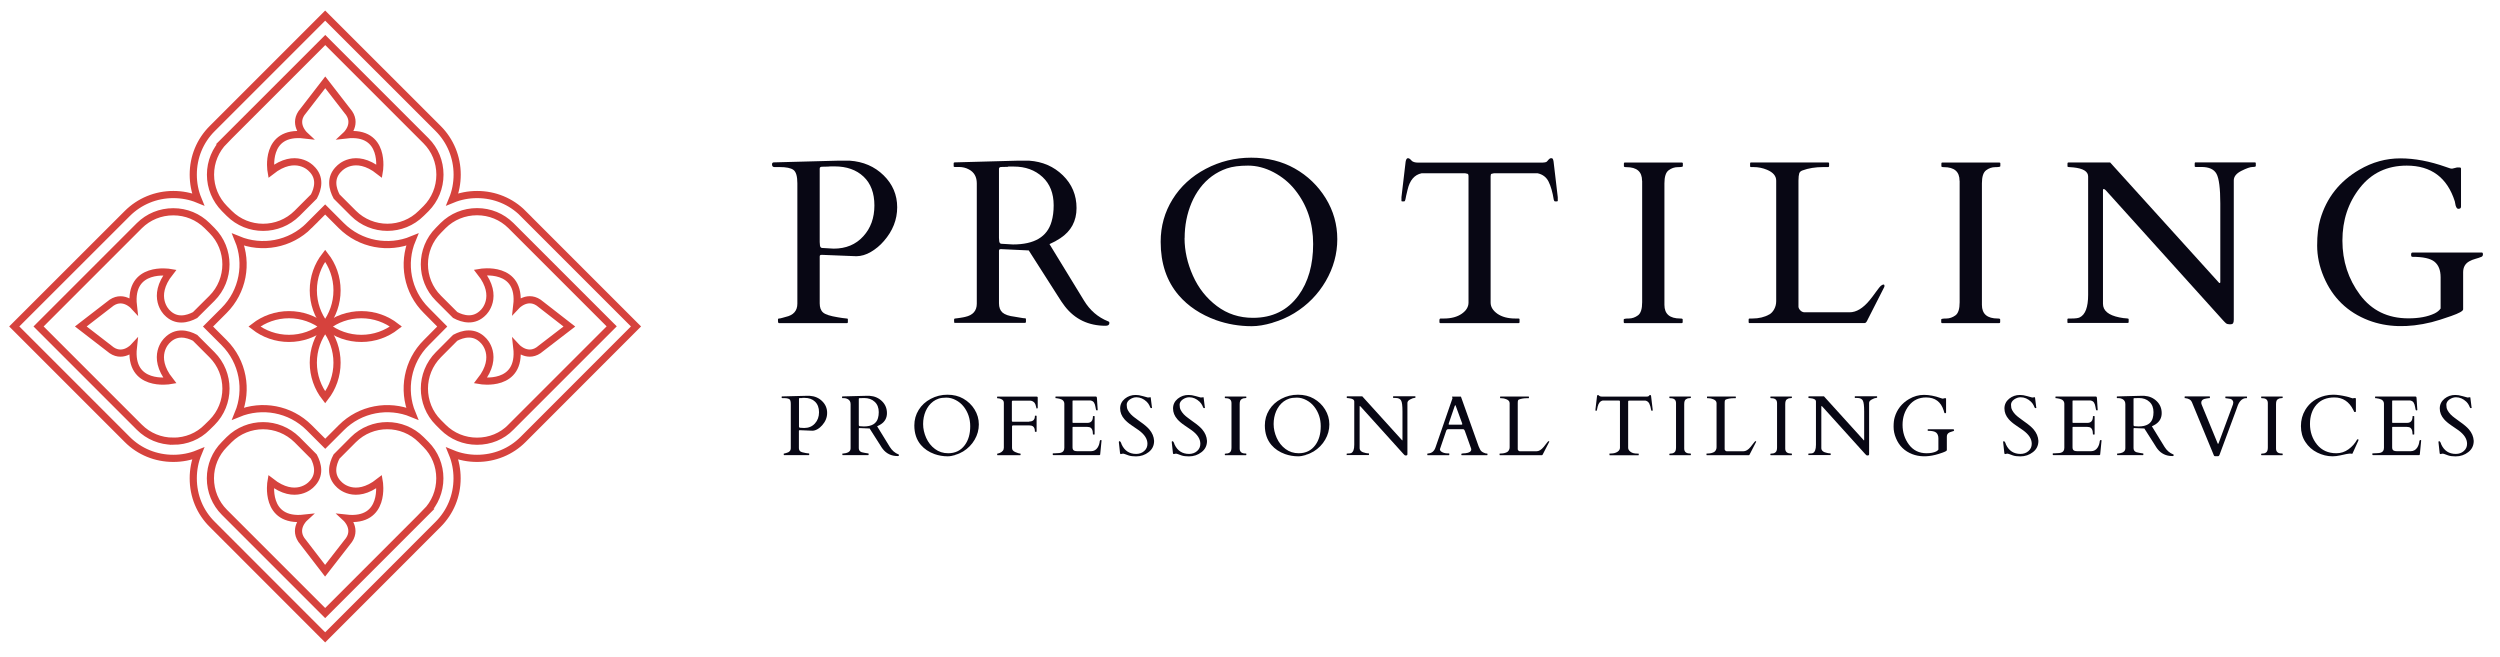 <svg viewBox="0 0 293 77" xmlns="http://www.w3.org/2000/svg" data-name="Layer 1" id="Layer_1">
  <defs>
    <style>
      .cls-1 {
        fill: #080714;
      }

      .cls-2 {
        fill: none;
        stroke: #d6423d;
        stroke-miterlimit: 10;
        stroke-width: .84px;
      }
    </style>
  </defs>
  <g>
    <path d="M61.32,25.03c-1.43-1.44-3.36-2.23-5.4-2.23-1.01,0-2,.19-2.9.56.37-.9.56-1.88.56-2.9,0-2.04-.8-3.97-2.23-5.4L38.11,1.83l-13.23,13.23c-1.45,1.44-2.23,3.36-2.23,5.4,0,1.02.19,2,.56,2.9-.9-.37-1.89-.56-2.9-.56-2.04,0-3.97.8-5.4,2.23L1.67,38.26l13.24,13.24c1.43,1.44,3.36,2.22,5.4,2.22,1.01,0,2-.19,2.9-.56-.37.9-.56,1.89-.56,2.9,0,2.06.78,3.97,2.23,5.4l13.23,13.24,13.23-13.24c1.44-1.44,2.23-3.34,2.23-5.4,0-1.01-.19-2-.56-2.9.9.37,1.89.56,2.9.56,2.04,0,3.97-.78,5.4-2.22l13.23-13.24-13.23-13.23ZM26.31,16.5l11.81-11.81,11.81,11.81c1.05,1.05,1.63,2.46,1.63,3.97s-.58,2.92-1.63,3.98l-.56.55c-1.09,1.09-2.53,1.64-3.97,1.64s-2.89-.55-3.98-1.64l-1.97-1.97c-.47-.89-.84-2.22.33-3.3,0,0,1.79-1.94,4.68.34,0,0,.83-4.81-3.89-4.26,0,0,1.45-1.35.13-2.83l-2.58-3.33-2.57,3.33c-1.32,1.48.13,2.83.13,2.83-4.74-.55-3.91,4.26-3.91,4.26,2.9-2.28,4.69-.34,4.69-.34,1.17,1.08.8,2.41.33,3.3l-1.97,1.97c-2.2,2.19-5.77,2.19-7.96,0l-.55-.55c-1.05-1.07-1.64-2.47-1.64-3.98s.59-2.91,1.64-3.97ZM36.23,26.43l1.88-1.88,1.88,1.88c2.25,2.25,5.55,2.8,8.32,1.66-1.15,2.77-.59,6.07,1.66,8.3l1.86,1.88-1.86,1.88c-2.25,2.23-2.81,5.55-1.67,8.32-2.77-1.14-6.07-.58-8.3,1.66l-1.88,1.88-1.88-1.88c-2.25-2.25-5.55-2.8-8.32-1.66,1.14-2.77.58-6.08-1.66-8.32l-1.88-1.88,1.88-1.88c2.23-2.23,2.8-5.53,1.66-8.3,2.77,1.14,6.07.59,8.32-1.66ZM20.31,51.71c-1.51,0-2.92-.58-3.98-1.64l-11.81-11.81,11.81-11.81c1.06-1.05,2.47-1.63,3.98-1.63s2.91.58,3.97,1.63l.56.56c1.09,1.09,1.64,2.53,1.64,3.97s-.55,2.89-1.64,3.98l-1.98,1.97c-.89.47-2.22.84-3.3-.31,0,0-1.92-1.81.35-4.69,0,0-4.81-.83-4.28,3.89,0,0-1.33-1.44-2.83-.13l-3.33,2.57,3.33,2.57c1.49,1.32,2.83-.13,2.83-.13-.53,4.74,4.28,3.91,4.28,3.91-2.28-2.9-.35-4.69-.35-4.69,1.08-1.15,2.41-.8,3.3-.33l1.98,1.98c2.19,2.19,2.19,5.76,0,7.95l-.56.55c-1.05,1.07-2.46,1.64-3.97,1.64ZM49.92,60.04l-11.81,11.81-11.81-11.81c-1.05-1.05-1.64-2.47-1.64-3.98s.59-2.91,1.64-3.97l.55-.56c1.1-1.09,2.55-1.64,3.98-1.64s2.87.55,3.98,1.64l1.97,1.98c.47.89.84,2.22-.33,3.3,0,0-1.79,1.92-4.69-.36,0,0-.83,4.81,3.91,4.28,0,0-1.45,1.33-.13,2.83l2.56,3.33,2.59-3.33c1.32-1.49-.13-2.83-.13-2.83,4.72.53,3.89-4.28,3.89-4.28-2.89,2.28-4.68.36-4.68.36-1.17-1.08-.8-2.41-.33-3.3l1.97-1.98c2.19-2.19,5.76-2.19,7.95,0l.56.56c1.05,1.05,1.63,2.47,1.63,3.97s-.58,2.93-1.63,3.98ZM59.88,50.07c-1.05,1.07-2.46,1.64-3.97,1.64s-2.92-.58-3.98-1.64l-.55-.55c-1.1-1.09-1.64-2.55-1.64-3.98s.55-2.87,1.64-3.97l1.97-1.98c.89-.47,2.23-.83,3.31.33,0,0,1.92,1.79-.35,4.69,0,0,4.81.83,4.26-3.91,0,0,1.35,1.45,2.83.13l3.33-2.56-3.33-2.59c-1.48-1.3-2.83.13-2.83.13.55-4.72-4.26-3.89-4.26-3.89,2.28,2.89.35,4.69.35,4.69-1.09,1.15-2.43.78-3.31.31l-1.97-1.97c-2.19-2.19-2.19-5.76,0-7.95l.55-.56c1.06-1.05,2.47-1.63,3.98-1.63s2.91.58,3.97,1.63l11.81,11.81-11.81,11.81Z" class="cls-2"></path>
    <g>
      <path d="M36.72,42.51c0,1.53.52,2.94,1.39,4.06.87-1.12,1.39-2.53,1.39-4.06s-.52-2.94-1.39-4.06c-.87,1.12-1.39,2.53-1.39,4.06Z" class="cls-2"></path>
      <path d="M36.72,34.03c0,1.53.52,2.94,1.39,4.06.87-1.12,1.39-2.53,1.39-4.06s-.52-2.94-1.39-4.06c-.87,1.12-1.39,2.53-1.39,4.06Z" class="cls-2"></path>
      <path d="M42.35,39.66c1.53,0,2.94-.52,4.06-1.39-1.12-.87-2.53-1.39-4.06-1.39s-2.94.52-4.06,1.39c1.12.87,2.53,1.39,4.06,1.39Z" class="cls-2"></path>
      <path d="M33.87,39.66c1.53,0,2.94-.52,4.06-1.39-1.12-.87-2.53-1.39-4.06-1.39s-2.94.52-4.06,1.39c1.12.87,2.53,1.39,4.06,1.39Z" class="cls-2"></path>
    </g>
  </g>
  <g>
    <g>
      <path d="M91.29,37.87c-.07,0-.11-.09-.11-.27v-.16c0-.07.04-.11.13-.11s.22-.03.39-.08.3-.09.39-.11c.91-.2,1.36-.72,1.36-1.55v-14.1c0-.82-.15-1.34-.45-1.57-.3-.23-.85-.34-1.64-.34h-.6c-.19,0-.28-.11-.28-.32,0-.13.06-.2.17-.23h.09l7.49-.2h1.35c1.59.11,2.92.68,3.98,1.72,1.06,1.04,1.59,2.29,1.59,3.74s-.52,2.77-1.56,3.96c-.45.53-.97.95-1.53,1.28s-1.13.49-1.68.5l-4-.16h-.11c-.13,0-.2.06-.2.19v5.49c0,.49.13.85.4,1.08.27.23.83.41,1.69.55.12.02.3.05.56.09.26.04.43.06.52.06s.13.03.13.11v.32c0,.07-.03.11-.11.11h-7.98ZM97.15,19.52c-.11,0-.22,0-.34.01s-.27,0-.46.01c-.19,0-.28.08-.28.22v8.61l.03.4c.03.19.11.28.25.29l1.36.08c1.43,0,2.59-.48,3.46-1.44.88-.96,1.31-2.17,1.31-3.62s-.42-2.58-1.27-3.38c-.85-.8-1.98-1.2-3.4-1.2-.13,0-.24,0-.35,0-.11,0-.21.01-.32.01Z" class="cls-1"></path>
      <path d="M111.93,37.87c-.07,0-.11-.09-.11-.27v-.16c0-.07.04-.11.11-.11.05,0,.14-.01.25-.03s.24-.03.36-.05c.12-.02.24-.04.35-.06.11-.02.18-.04.23-.05.91-.2,1.36-.72,1.36-1.55v-14.1c0-.76-.31-1.31-.92-1.63-.36-.2-.76-.29-1.17-.29h-.51c-.07,0-.11-.03-.11-.11v-.32c0-.07.05-.11.16-.11l7.33-.2h1.35c1.58.11,2.89.68,3.96,1.72,1.06,1.04,1.6,2.31,1.6,3.83s-.63,2.7-1.9,3.54c-.39.26-.81.49-1.27.69l4.04,6.61c.7,1.16,1.65,1.97,2.83,2.44.1.03.15.09.15.19,0,.22-.15.33-.44.33-2,0-3.6-.76-4.78-2.28-.26-.34-.52-.72-.77-1.13l-3.46-5.42-3.18-.15h-.11c-.13,0-.2.06-.2.19v6.15c0,.49.14.85.41,1.09.28.24.75.41,1.43.49.18.03.4.07.65.11.26.05.43.07.53.07s.14.03.14.11v.32c0,.07-.04.11-.11.11h-8.21ZM118.16,19.55c-.11,0-.22,0-.34.01-.12,0-.27,0-.46.01-.19,0-.28.08-.28.22v8.09l.03.4c.03.19.11.28.25.29l1.36.08c2.5,0,4.01-.89,4.52-2.67.17-.56.25-1.2.25-1.92,0-1.41-.44-2.51-1.31-3.32-.88-.81-2-1.22-3.36-1.22-.12,0-.24,0-.35,0h-.32Z" class="cls-1"></path>
      <path d="M149.14,37.83c-.92.27-1.73.4-2.44.4-1.46,0-2.85-.24-4.18-.71-1.81-.66-3.27-1.63-4.38-2.92-1.41-1.65-2.11-3.73-2.11-6.26,0-1.83.47-3.49,1.4-4.99.93-1.5,2.23-2.69,3.88-3.56,1.65-.87,3.43-1.31,5.33-1.31s3.6.42,5.11,1.27c1.5.85,2.71,2.01,3.62,3.48.91,1.48,1.36,3.08,1.36,4.8s-.45,3.36-1.35,4.91c-.9,1.55-2.13,2.81-3.7,3.77-.77.47-1.62.84-2.54,1.11ZM138.83,27.91c0,1.48.33,2.94.98,4.4.65,1.46,1.59,2.64,2.81,3.56,1.22.92,2.63,1.38,4.23,1.38,2.28,0,4.05-.87,5.33-2.62,1.15-1.58,1.72-3.59,1.72-6.03s-.7-4.56-2.11-6.33c-.68-.86-1.52-1.55-2.52-2.08-.99-.52-1.99-.78-3-.78s-1.84.11-2.48.33c-.64.22-1.23.53-1.75.91-.53.39-.99.85-1.39,1.38-.4.53-.73,1.11-1,1.74-.54,1.28-.81,2.66-.81,4.14Z" class="cls-1"></path>
      <path d="M168.73,37.44c0-.07.04-.11.12-.11h.37c.87,0,1.57-.19,2.1-.56.53-.37.79-.81.79-1.31v-14.78c0-.19-.04-.29-.11-.31-.08-.02-.17-.04-.27-.06h-5.13c-.83.18-1.37.81-1.63,1.91-.14.59-.23.96-.25,1.13-.03.16-.08.25-.15.25h-.24c-.05,0-.08-.02-.08-.05v-.44l.49-4.16c.05-.28.14-.41.27-.41s.26.09.4.26c.14.17.41.26.81.26h14.39c.38,0,.61-.04.69-.13.08-.09.16-.17.23-.26.07-.08.16-.13.27-.13s.18.04.21.13c.03.09.06.18.07.28l.49,4.16v.44s-.03.05-.08.05h-.24c-.07,0-.12-.07-.15-.2-.14-.89-.35-1.6-.61-2.12s-.69-.84-1.27-.97h-5.14c-.11.02-.2.04-.27.06-.08.02-.11.13-.11.31v14.78c0,.5.26.93.79,1.31.53.37,1.23.56,2.1.56h.39c.07,0,.11.03.11.11v.32c0,.07-.03.11-.11.11h-9.17c-.07,0-.11-.04-.11-.11v-.32Z" class="cls-1"></path>
      <path d="M192.45,21.19c0-1.07-.61-1.6-1.84-1.6-.2,0-.29-.03-.29-.11v-.32c0-.07.03-.11.11-.11h6.69c.07,0,.11.03.11.11v.32c0,.07-.2.11-.59.11s-.75.12-1.08.37c-.33.25-.49.76-.49,1.53v14.24c0,1.07.62,1.6,1.86,1.6.19,0,.28.03.28.11v.32c0,.07-.04.11-.11.11h-6.69c-.07,0-.11-.04-.11-.11v-.32c0-.07.2-.11.59-.11s.75-.13,1.08-.37.49-.76.49-1.53v-14.24Z" class="cls-1"></path>
      <path d="M205.05,37.87c-.07,0-.11-.04-.11-.11v-.32c0-.07.04-.11.11-.11h.32c.77,0,1.43-.16,2-.48.23-.13.42-.34.57-.62.15-.28.23-.59.23-.94v-14.12c0-.55-.36-.97-1.07-1.27-.5-.21-1.03-.32-1.59-.32h-.29c-.07,0-.11-.03-.11-.11v-.32c0-.07.03-.11.11-.11h9.04c.07,0,.11.03.11.11v.32c0,.07-.04.11-.11.11h-.57c-.92,0-1.73.13-2.43.39-.21.07-.34.19-.39.35s-.09.45-.09.85v14.8c.02.15.1.29.24.43.14.13.3.2.48.2h5.27c.79,0,1.57-.47,2.34-1.4.21-.25.46-.58.76-1,.3-.41.49-.65.56-.7.28-.21.43-.21.43.01,0,.05-.01.11-.04.16l-2.01,3.95c-.08.16-.17.24-.28.24h-13.47Z" class="cls-1"></path>
      <path d="M229.66,21.19c0-1.07-.61-1.6-1.84-1.6-.2,0-.29-.03-.29-.11v-.32c0-.07.03-.11.11-.11h6.69c.07,0,.11.03.11.11v.32c0,.07-.2.11-.59.11s-.75.12-1.08.37c-.33.25-.49.76-.49,1.53v14.24c0,1.07.62,1.6,1.86,1.6.19,0,.28.03.28.11v.32c0,.07-.04.11-.11.11h-6.69c-.07,0-.11-.04-.11-.11v-.32c0-.07.2-.11.59-.11s.75-.13,1.08-.37.49-.76.49-1.53v-14.24Z" class="cls-1"></path>
      <path d="M242.41,37.87c-.07,0-.11-.04-.11-.11v-.32c0-.07.04-.11.13-.11h.31c.49,0,.82-.04,1-.13.66-.32.99-1.2.99-2.64v-13.87c0-.6-.58-.95-1.73-1.07-.26-.03-.44-.04-.54-.04s-.15-.03-.15-.11v-.32c0-.07.04-.11.11-.11h4.89l12.67,14s.08.08.09.1c.02.02.05.03.09.03s.06-.04.06-.12v-9.2c0-1.77-.15-2.93-.44-3.47-.29-.54-.88-.81-1.77-.81h-.68c-.07,0-.11-.03-.11-.11v-.32c0-.07.03-.11.11-.11h6.94c.07,0,.11.03.11.11v.32c0,.07-.13.11-.39.11s-.69.15-1.29.45c-.6.3-.9.68-.9,1.12v16.32c0,.2-.03.34-.08.42-.05.09-.18.13-.38.13s-.35-.04-.45-.12c-.1-.08-.21-.2-.35-.35l-13.76-15.26c-.09-.09-.17-.13-.24-.13-.04,0-.07.04-.07.13v13.32c0,.81.64,1.34,1.92,1.6.36.07.63.11.81.11s.28.03.28.11v.32c0,.07-.03.11-.11.11h-6.94Z" class="cls-1"></path>
      <path d="M290.85,29.59c.1,0,.15.07.15.21s-.05.23-.15.29c-.24.1-.49.18-.74.25-.25.07-.49.16-.7.28-.49.27-.73.7-.73,1.29v4.34c0,.2-.47.46-1.41.79-.94.33-1.7.57-2.29.72-2.75.68-5.21.61-7.37-.21-2.48-.95-4.24-2.66-5.27-5.11-.52-1.23-.77-2.45-.77-3.66s.12-2.24.36-3.06c.73-2.53,2.26-4.47,4.59-5.83,1.52-.89,3.12-1.33,4.8-1.33s3.46.34,5.35,1.01c.35.12.54.19.59.19h.16l.53-.13h.33c.1,0,.15.05.15.15v4.44c0,.17-.1.25-.29.25h-.05c-.17-.02-.29-.25-.35-.68-.02-.09-.03-.16-.04-.2-.89-2.78-2.77-4.18-5.63-4.18-2.3,0-4.13.87-5.49,2.6-1.37,1.74-2.05,3.8-2.05,6.19s.69,4.51,2.06,6.35c1.37,1.84,3.26,2.76,5.67,2.76,1.24,0,2.26-.19,3.06-.57.31-.15.55-.34.72-.58v-3.66c0-.83-.24-1.43-.71-1.82-.47-.39-1.34-.58-2.6-.58-.1,0-.15-.08-.15-.25s.05-.25.15-.25h8.14Z" class="cls-1"></path>
    </g>
    <g>
      <path d="M91.89,53.35s-.04-.03-.04-.1v-.06s.02-.04.05-.04.08,0,.14-.03c.06-.02.11-.03.14-.04.33-.08.5-.26.5-.57v-5.15c0-.3-.05-.49-.16-.57-.11-.08-.31-.13-.6-.13h-.22c-.07,0-.1-.04-.1-.12,0-.05.02-.07.06-.08h.03l2.73-.07h.49c.58.04,1.07.25,1.45.63.39.38.58.84.58,1.37s-.19,1.01-.57,1.44c-.17.19-.35.35-.56.47s-.41.18-.61.18l-1.46-.06h-.04s-.07.02-.07.07v2c0,.18.05.31.15.4.1.08.3.15.62.2.04,0,.11.02.2.03.09.01.16.02.19.02s.05.01.05.04v.12s-.01.04-.04.04h-2.92ZM94.04,46.65s-.08,0-.13,0c-.04,0-.1,0-.17,0-.07,0-.1.03-.1.08v3.29c.02.07.05.1.1.11l.5.03c.52,0,.95-.17,1.27-.53.32-.35.48-.79.48-1.32s-.16-.94-.47-1.24-.72-.44-1.24-.44c-.05,0-.09,0-.13,0s-.08,0-.12,0Z" class="cls-1"></path>
      <path d="M98.76,53.35s-.04-.03-.04-.1v-.06s.01-.04.04-.04c.02,0,.05,0,.09,0,.04,0,.09-.01.13-.02.04,0,.09-.01.13-.02.04,0,.07-.01.08-.02.33-.08.5-.26.5-.57v-5.15c0-.28-.11-.48-.34-.6-.13-.07-.28-.11-.43-.11h-.19s-.04-.01-.04-.04v-.12s.02-.04.06-.04l2.68-.07h.49c.58.04,1.06.25,1.45.63.39.38.58.85.58,1.4s-.23.98-.69,1.29c-.14.09-.3.18-.46.25l1.48,2.41c.26.42.6.72,1.03.89.03.01.05.03.05.07,0,.08-.05.12-.16.12-.73,0-1.31-.28-1.74-.83-.09-.12-.19-.26-.28-.42l-1.26-1.98-1.16-.05h-.04s-.07.02-.07.07v2.25c0,.18.05.31.15.4.1.09.27.15.52.18.07,0,.14.02.24.04.09.02.16.03.19.03s.05.01.05.04v.12s-.01.04-.04.04h-3ZM101.04,46.66s-.08,0-.12,0c-.04,0-.1,0-.17,0-.07,0-.1.03-.1.08v3.1c.02.07.05.1.1.11l.5.03c.91,0,1.47-.33,1.65-.98.06-.2.09-.44.09-.7,0-.51-.16-.92-.48-1.21-.32-.3-.73-.44-1.23-.44-.04,0-.09,0-.13,0-.04,0-.08,0-.12,0Z" class="cls-1"></path>
      <path d="M111.95,53.33c-.34.1-.63.15-.89.15-.53,0-1.04-.09-1.53-.26-.66-.24-1.2-.6-1.6-1.07-.51-.6-.77-1.36-.77-2.29,0-.67.17-1.27.51-1.82s.81-.98,1.42-1.3c.6-.32,1.25-.48,1.95-.48s1.32.15,1.86.46.99.73,1.32,1.27.5,1.12.5,1.75-.16,1.23-.49,1.79c-.33.57-.78,1.03-1.35,1.38-.28.17-.59.31-.93.4ZM108.19,49.71c0,.54.12,1.07.36,1.61.24.53.58.97,1.03,1.3.44.33.96.5,1.55.5.83,0,1.48-.32,1.95-.96.42-.57.63-1.31.63-2.2s-.26-1.66-.77-2.31c-.25-.32-.56-.57-.92-.76-.36-.19-.73-.29-1.1-.29s-.67.04-.91.12c-.24.08-.45.19-.64.33-.19.14-.36.31-.51.5-.15.2-.27.41-.37.63-.2.47-.3.97-.3,1.51Z" class="cls-1"></path>
      <path d="M120.64,49.4c.43,0,.65-.21.65-.64,0-.03.01-.04.04-.04h.12s.04.01.04.04v1.81s-.01.04-.04.04h-.12s-.04-.01-.04-.04c0-.3-.08-.51-.25-.62-.09-.06-.22-.09-.39-.09h-1.92c-.08,0-.12.04-.12.13v2.51c0,.22.13.38.4.49.26.11.43.16.5.16s.1.01.1.04v.12s-.01.04-.04.04h-2.66s-.04-.01-.04-.04v-.12s.03-.04.08-.04.14-.03.26-.08c.12-.05.22-.13.31-.23s.13-.23.13-.37v-5.26c0-.21-.11-.36-.34-.45-.13-.06-.26-.08-.39-.08h-.02s-.04-.01-.04-.04v-.12s.01-.04.04-.04h4.6s.07.02.09.03c.02.01.03.04.03.09v1.18s0,.06-.02.07c-.01.01-.03.02-.06.02h-.06s-.03-.09-.07-.27c-.04-.17-.09-.31-.17-.4-.13-.14-.28-.22-.45-.24-.07,0-.15,0-.25,0h-1.85c-.07,0-.1.03-.1.1v2.26c0,.08.04.11.12.11h1.91Z" class="cls-1"></path>
      <path d="M123.38,53.31v-.14s.01-.04.04-.04h.11c.14-.01.28-.02.42-.02.14,0,.27-.02.39-.05.27-.08.4-.27.4-.58v-5.14c0-.32-.19-.52-.57-.61-.11-.02-.22-.04-.33-.06h-.1s-.04-.01-.04-.04v-.12s.01-.04.04-.04h4.64c.06,0,.1.01.13.03s.04.07.05.14l.09,1.41s-.02.05-.07.05-.08-.02-.11-.04c-.02-.03-.04-.15-.08-.36-.03-.21-.09-.38-.17-.51-.08-.14-.22-.22-.43-.26h-2.03s-.06.02-.06.06v2.52s.02.05.05.05h1.69c.44,0,.65-.25.65-.76,0-.03.01-.04.04-.04h.12s.04.01.04.04v2.09s-.01.04-.04.04h-.12s-.04-.01-.04-.04c0-.48-.14-.76-.42-.83-.08-.02-.16-.03-.25-.03h-1.67s-.05.02-.05.05v2.37c0,.24.11.38.34.41.07.01.13.02.21.02h1.62c.33,0,.6-.15.78-.44.13-.21.21-.45.24-.73.01-.09.06-.14.15-.14.04,0,.06.02.06.06l-.16,1.64s-.04.07-.07.07h-5.43s-.04-.01-.04-.04Z" class="cls-1"></path>
      <path d="M134.82,46.53s.05.04.05.11l.13,1.04c.01.06.02.11.02.12s-.02.03-.08.03-.08,0-.09-.02c-.01-.01-.03-.03-.04-.07-.01-.03-.03-.07-.05-.1-.02-.04-.04-.08-.05-.12-.07-.15-.18-.3-.32-.44-.36-.34-.76-.52-1.21-.52-.27,0-.52.09-.77.26-.24.18-.36.38-.36.62s.04.45.13.62.21.34.35.49.31.29.5.43c.19.14.38.27.57.42.52.36.88.67,1.1.93.34.4.53.84.56,1.34,0,.55-.21.99-.64,1.32-.42.33-.92.5-1.48.5-.36,0-.65-.04-.86-.11-.21-.07-.36-.13-.44-.16-.08-.03-.14-.05-.18-.05s-.06,0-.07,0l-.24.05s-.07-.03-.08-.1c-.09-.81-.14-1.24-.14-1.28s0-.09.01-.1.03-.03.07-.03c.09,0,.17.13.25.39.34.73.91,1.1,1.7,1.1.36,0,.68-.11.93-.33.26-.22.39-.51.39-.86,0-.57-.34-1.09-1.01-1.58-.19-.14-.47-.33-.83-.57-.36-.24-.65-.49-.86-.73-.33-.38-.5-.8-.5-1.26s.19-.84.55-1.14c.37-.3.79-.44,1.27-.44.25,0,.52.04.82.13.3.08.5.14.62.17l.27-.03Z" class="cls-1"></path>
      <path d="M141.02,46.53s.05.04.05.11l.13,1.04c.01.06.02.11.02.12s-.02.03-.08.03-.08,0-.09-.02c-.01-.01-.03-.03-.04-.07-.01-.03-.03-.07-.05-.1-.02-.04-.04-.08-.05-.12-.07-.15-.18-.3-.32-.44-.36-.34-.76-.52-1.21-.52-.27,0-.52.09-.77.26-.24.18-.36.38-.36.62s.04.45.13.62.21.34.35.49.31.29.5.43c.19.14.38.27.57.42.52.36.88.67,1.1.93.34.4.53.84.56,1.34,0,.55-.21.99-.64,1.32-.42.33-.92.5-1.48.5-.36,0-.65-.04-.86-.11-.21-.07-.36-.13-.44-.16-.08-.03-.14-.05-.18-.05s-.06,0-.07,0l-.24.05s-.07-.03-.08-.1c-.09-.81-.14-1.24-.14-1.28s0-.09.01-.1.03-.03.07-.03c.09,0,.17.13.25.39.34.73.91,1.1,1.7,1.1.36,0,.68-.11.93-.33.26-.22.39-.51.39-.86,0-.57-.34-1.09-1.01-1.58-.19-.14-.47-.33-.83-.57-.36-.24-.65-.49-.86-.73-.33-.38-.5-.8-.5-1.26s.19-.84.55-1.14c.37-.3.79-.44,1.27-.44.25,0,.52.04.82.13.3.08.5.14.62.17l.27-.03Z" class="cls-1"></path>
      <path d="M144.33,47.25c0-.39-.22-.58-.67-.58-.07,0-.11-.01-.11-.04v-.12s.01-.04.04-.04h2.44s.04.01.04.04v.12s-.07.04-.21.04-.27.05-.39.14c-.12.09-.18.28-.18.56v5.2c0,.39.23.58.68.58.07,0,.1.01.1.04v.12s-.01.04-.04.04h-2.44s-.04-.01-.04-.04v-.12s.07-.04.21-.04.27-.04.39-.14.18-.28.18-.56v-5.2Z" class="cls-1"></path>
      <path d="M153.03,53.33c-.34.1-.63.15-.89.15-.53,0-1.04-.09-1.53-.26-.66-.24-1.2-.6-1.6-1.07-.51-.6-.77-1.36-.77-2.29,0-.67.17-1.27.51-1.82s.81-.98,1.42-1.3c.6-.32,1.25-.48,1.95-.48s1.32.15,1.86.46.99.73,1.32,1.27.5,1.12.5,1.75-.16,1.23-.49,1.79c-.33.57-.78,1.03-1.35,1.38-.28.17-.59.31-.93.4ZM149.27,49.71c0,.54.12,1.07.36,1.61.24.53.58.97,1.03,1.3.44.33.96.5,1.55.5.83,0,1.48-.32,1.95-.96.42-.57.63-1.31.63-2.2s-.26-1.66-.77-2.31c-.25-.32-.56-.57-.92-.76-.36-.19-.73-.29-1.1-.29s-.67.04-.91.12c-.24.08-.45.19-.64.33-.19.14-.36.31-.51.5-.15.2-.27.41-.37.63-.2.47-.3.97-.3,1.51Z" class="cls-1"></path>
      <path d="M157.87,53.35s-.04-.01-.04-.04v-.12s.02-.04.05-.04h.11c.18,0,.3-.02.37-.05.24-.12.36-.44.36-.97v-5.07c0-.22-.21-.35-.63-.39-.09-.01-.16-.02-.2-.02s-.05-.01-.05-.04v-.12s.01-.04.04-.04h1.78l4.63,5.11s.03.03.03.04c0,0,.02.01.03.01,0,0,.02-.01.02-.04v-3.36c0-.65-.05-1.07-.16-1.27-.11-.2-.32-.3-.65-.3h-.25s-.04-.01-.04-.04v-.12s.01-.04.04-.04h2.54s.04.01.04.04v.12s-.05.04-.14.04-.25.05-.47.17c-.22.11-.33.25-.33.41v5.96c0,.07,0,.12-.03.15-.02.03-.07.05-.14.05s-.13-.01-.16-.04c-.04-.03-.08-.07-.13-.13l-5.03-5.57s-.06-.05-.09-.05c-.02,0-.02.02-.02.05v4.87c0,.3.23.49.7.58.13.03.23.04.3.04s.1.01.1.04v.12s-.01.04-.04.04h-2.54Z" class="cls-1"></path>
      <path d="M169.85,53.31s-.01.04-.04.04h-2.49s-.04-.01-.04-.04v-.12s.02-.04.06-.04c.45-.02.75-.26.9-.71l1.99-5.76s0-.02,0-.02l-.05-.16s0-.02.02-.02h.97s.02,0,.03,0c.01,0,.02.01.03.03l2.06,5.79c.05.09.08.17.11.24.03.07.06.14.1.2.08.13.21.24.38.31.15.08.29.11.41.11.03,0,.04.02.04.04v.11s-.01.04-.04.04h-2.98s-.04-.01-.04-.04v-.12s.06-.04.18-.05c.12,0,.22-.01.3-.02.45-.05.68-.2.68-.46,0-.02,0-.04-.01-.07l-.74-2.08s-.01-.02-.02-.04c-.04-.11-.11-.17-.2-.17h-1.73c-.1,0-.17.05-.23.16,0,.02-.01.04-.01.04l-.73,2.14v.04c0,.08.04.16.13.23.2.15.46.23.8.23h.13s.04.01.04.04v.12ZM171.29,49.77c.06,0,.09-.02.09-.07,0-.03,0-.05-.02-.09l-.73-2c-.03-.09-.06-.13-.07-.13-.02,0-.04.05-.08.14l-.68,1.99s-.02.07-.02.1.02.06.07.06h1.44Z" class="cls-1"></path>
      <path d="M175.79,53.35s-.04-.01-.04-.04v-.12s.01-.04.04-.04h.12c.28,0,.52-.06.73-.17.08-.05.15-.12.21-.23s.08-.22.08-.34v-5.16c0-.2-.13-.36-.39-.46-.18-.08-.38-.12-.58-.12h-.11s-.04-.01-.04-.04v-.12s.01-.04.04-.04h3.3s.04.01.04.04v.12s-.01.04-.04.04h-.21c-.33,0-.63.05-.89.14-.08.03-.12.07-.14.13s-.03.16-.03.31v5.41c0,.06.04.11.09.16.05.05.11.07.17.07h1.93c.29,0,.57-.17.85-.51.08-.09.17-.21.28-.36.11-.15.18-.24.21-.26.1-.08.16-.08.16,0,0,.02,0,.04-.02.06l-.74,1.44c-.03.06-.06.09-.1.09h-4.92Z" class="cls-1"></path>
      <path d="M188.62,53.19s.02-.04.04-.04h.14c.32,0,.57-.07.77-.2s.29-.3.29-.48v-5.4c0-.07-.01-.11-.04-.11-.03,0-.06-.02-.1-.02h-1.87c-.3.06-.5.3-.6.7-.05.21-.08.35-.09.41,0,.06-.03.09-.05.09h-.09s-.03,0-.03-.02v-.16l.18-1.52c.02-.1.05-.15.1-.15s.09.03.15.09.15.1.3.1h5.25c.14,0,.22-.02.25-.05s.06-.06.08-.09c.03-.03.06-.05.1-.05s.07.02.08.05c.01.03.02.07.03.1l.18,1.52v.16s-.01.02-.03.02h-.09s-.04-.02-.05-.07c-.05-.32-.13-.58-.22-.77-.1-.19-.25-.31-.46-.35h-1.88s-.07.01-.1.02c-.03,0-.04.05-.04.11v5.4c0,.18.1.34.29.48.19.14.45.2.77.2h.14s.04.01.04.04v.12s-.01.04-.04.04h-3.35s-.04-.01-.04-.04v-.12Z" class="cls-1"></path>
      <path d="M196.43,47.25c0-.39-.22-.58-.67-.58-.07,0-.11-.01-.11-.04v-.12s.01-.04.04-.04h2.44s.04.01.04.04v.12s-.07.04-.21.04-.27.05-.39.14c-.12.09-.18.28-.18.56v5.2c0,.39.23.58.68.58.07,0,.1.01.1.04v.12s-.01.04-.04.04h-2.44s-.04-.01-.04-.04v-.12s.07-.04.21-.04.27-.04.39-.14.18-.28.18-.56v-5.2Z" class="cls-1"></path>
      <path d="M200.04,53.35s-.04-.01-.04-.04v-.12s.01-.04.04-.04h.12c.28,0,.52-.06.73-.17.08-.05.15-.12.21-.23s.08-.22.08-.34v-5.16c0-.2-.13-.36-.39-.46-.18-.08-.38-.12-.58-.12h-.11s-.04-.01-.04-.04v-.12s.01-.04.04-.04h3.3s.04.01.04.04v.12s-.01.04-.04.04h-.21c-.33,0-.63.05-.89.14-.08.03-.12.07-.14.13s-.03.16-.03.31v5.41c0,.06.04.11.09.16.05.05.11.07.17.07h1.93c.29,0,.57-.17.85-.51.08-.09.17-.21.28-.36.11-.15.18-.24.21-.26.1-.08.16-.08.16,0,0,.02,0,.04-.02.06l-.74,1.44c-.03.06-.06.09-.1.09h-4.92Z" class="cls-1"></path>
      <path d="M208.27,47.25c0-.39-.22-.58-.67-.58-.07,0-.11-.01-.11-.04v-.12s.01-.04.04-.04h2.44s.04.01.04.04v.12s-.07.04-.21.04-.27.05-.39.14c-.12.09-.18.28-.18.56v5.2c0,.39.23.58.68.58.07,0,.1.01.1.04v.12s-.01.04-.04.04h-2.44s-.04-.01-.04-.04v-.12s.07-.04.21-.04.27-.04.39-.14.18-.28.18-.56v-5.2Z" class="cls-1"></path>
      <path d="M211.98,53.35s-.04-.01-.04-.04v-.12s.02-.04.05-.04h.11c.18,0,.3-.02.37-.05.24-.12.36-.44.36-.97v-5.07c0-.22-.21-.35-.63-.39-.09-.01-.16-.02-.2-.02s-.05-.01-.05-.04v-.12s.01-.04.04-.04h1.78l4.63,5.11s.03.03.03.04c0,0,.02.01.03.01.02,0,.02-.01.02-.04v-3.36c0-.65-.05-1.07-.16-1.27-.11-.2-.32-.3-.65-.3h-.25s-.04-.01-.04-.04v-.12s.01-.04.04-.04h2.54s.04.01.04.04v.12s-.05.04-.14.04-.25.05-.47.17c-.22.11-.33.25-.33.41v5.96c0,.07,0,.12-.03.15-.02.03-.07.05-.14.05s-.13-.01-.16-.04c-.04-.03-.08-.07-.13-.13l-5.03-5.57s-.06-.05-.09-.05c-.02,0-.02.02-.02.05v4.87c0,.3.23.49.7.58.13.03.23.04.3.04s.1.01.1.04v.12s-.01.04-.04.04h-2.54Z" class="cls-1"></path>
      <path d="M228.97,50.33s.05.03.05.08-.02.09-.05.1c-.09.04-.18.07-.27.09s-.18.06-.26.1c-.18.1-.27.25-.27.47v1.59c0,.07-.17.17-.51.29s-.62.21-.84.26c-1,.25-1.9.22-2.69-.08-.91-.35-1.55-.97-1.92-1.87-.19-.45-.28-.89-.28-1.34s.04-.82.13-1.12c.27-.92.83-1.63,1.68-2.13.56-.33,1.14-.49,1.75-.49s1.26.12,1.95.37c.13.04.2.07.21.07h.06l.2-.05h.12s.05.02.05.05v1.62c0,.06-.03.09-.11.09h-.02c-.06,0-.1-.09-.13-.25,0-.03-.01-.06-.02-.07-.32-1.02-1.01-1.53-2.06-1.53-.84,0-1.51.32-2.01.95-.5.63-.75,1.39-.75,2.26s.25,1.65.75,2.32,1.19,1.01,2.07,1.01c.45,0,.82-.07,1.12-.21.11-.06.2-.13.26-.21v-1.33c0-.3-.09-.52-.26-.67-.17-.14-.49-.21-.95-.21-.04,0-.05-.03-.05-.09s.02-.09.05-.09h2.97Z" class="cls-1"></path>
      <path d="M238.46,46.53s.05.04.05.11l.13,1.04c.01.06.02.11.02.12s-.02.03-.08.03-.08,0-.09-.02c-.01-.01-.03-.03-.04-.07-.01-.03-.03-.07-.05-.1-.02-.04-.04-.08-.05-.12-.07-.15-.18-.3-.32-.44-.36-.34-.76-.52-1.21-.52-.27,0-.52.09-.77.26-.24.18-.36.38-.36.62s.04.45.13.62.21.34.35.49.31.29.5.43c.19.14.38.27.57.42.52.36.88.67,1.1.93.34.4.53.84.56,1.34,0,.55-.21.99-.64,1.32-.42.33-.92.5-1.48.5-.36,0-.65-.04-.86-.11-.21-.07-.36-.13-.44-.16-.08-.03-.14-.05-.18-.05s-.06,0-.07,0l-.24.05s-.07-.03-.08-.1c-.09-.81-.14-1.24-.14-1.28s0-.09.01-.1.03-.03.07-.03c.09,0,.17.13.25.39.34.73.91,1.1,1.7,1.1.36,0,.68-.11.93-.33.26-.22.39-.51.39-.86,0-.57-.34-1.09-1.01-1.58-.19-.14-.47-.33-.83-.57-.36-.24-.65-.49-.86-.73-.33-.38-.5-.8-.5-1.26s.19-.84.55-1.14c.37-.3.79-.44,1.27-.44.25,0,.52.04.82.13.3.08.5.14.62.17l.27-.03Z" class="cls-1"></path>
      <path d="M240.58,53.31v-.14s.01-.04.04-.04h.11c.14-.01.28-.02.42-.02.14,0,.27-.02.39-.05.27-.08.4-.27.4-.58v-5.14c0-.32-.19-.52-.57-.61-.11-.02-.22-.04-.33-.06h-.1s-.04-.01-.04-.04v-.12s.01-.04.04-.04h4.64c.06,0,.1.01.13.03s.04.07.05.14l.09,1.41s-.02.05-.07.05-.08-.02-.11-.04c-.02-.03-.04-.15-.08-.36-.03-.21-.09-.38-.17-.51-.08-.14-.22-.22-.43-.26h-2.03s-.06.02-.06.06v2.52s.02.05.05.05h1.69c.44,0,.65-.25.65-.76,0-.03.01-.04.04-.04h.12s.04.01.04.04v2.09s-.01.04-.04.04h-.12s-.04-.01-.04-.04c0-.48-.14-.76-.42-.83-.08-.02-.16-.03-.25-.03h-1.67s-.05.02-.05.05v2.37c0,.24.11.38.34.41.07.01.13.02.21.02h1.62c.33,0,.6-.15.78-.44.13-.21.21-.45.24-.73.01-.09.06-.14.15-.14.04,0,.06.02.06.06l-.16,1.64s-.04.07-.07.07h-5.43s-.04-.01-.04-.04Z" class="cls-1"></path>
      <path d="M248.16,53.35s-.04-.03-.04-.1v-.06s.01-.04.04-.04c.02,0,.05,0,.09,0,.04,0,.09-.01.13-.02.04,0,.09-.01.13-.02.04,0,.07-.01.08-.02.33-.08.5-.26.5-.57v-5.15c0-.28-.11-.48-.34-.6-.13-.07-.28-.11-.43-.11h-.19s-.04-.01-.04-.04v-.12s.02-.04.06-.04l2.68-.07h.49c.58.04,1.06.25,1.45.63.39.38.58.85.58,1.4s-.23.98-.69,1.29c-.14.09-.3.18-.46.25l1.48,2.41c.26.42.6.72,1.03.89.03.01.05.03.05.07,0,.08-.05.12-.16.12-.73,0-1.31-.28-1.74-.83-.09-.12-.19-.26-.28-.42l-1.26-1.98-1.16-.05h-.04s-.07.02-.07.07v2.25c0,.18.05.31.15.4.1.09.27.15.52.18.07,0,.14.02.24.04.09.02.16.03.19.03s.05.01.05.04v.12s-.01.04-.04.04h-3ZM250.44,46.66s-.08,0-.12,0c-.04,0-.1,0-.17,0-.07,0-.1.03-.1.08v3.1c.02.07.05.1.1.11l.5.03c.91,0,1.47-.33,1.65-.98.06-.2.09-.44.09-.7,0-.51-.16-.92-.48-1.21-.32-.3-.73-.44-1.23-.44-.04,0-.09,0-.13,0-.04,0-.08,0-.12,0Z" class="cls-1"></path>
      <path d="M263.34,46.63s-.01.04-.04.04h-.18c-.41.08-.72.42-.91,1.01-.05.16-.11.31-.16.45l-1.92,5.17c-.03.08-.07.13-.11.15-.04.02-.1.02-.18.02h-.23c-.08,0-.13-.04-.15-.11l-2.57-6.23c-.1-.26-.36-.42-.77-.47-.02,0-.04,0-.06,0s-.02-.01-.02-.04v-.12s.01-.04.04-.04h2.88s.04.01.04.04v.12s-.01.04-.04.04h-.07c-.08.01-.17.03-.28.04-.42.05-.62.22-.62.5,0,.09.02.18.07.28l1.85,4.49c.03.07.07.06.1,0l1.7-4.59c.02-.07.03-.14.03-.23s-.04-.17-.11-.26c-.08-.08-.15-.13-.23-.14-.08-.01-.14-.02-.18-.03-.04,0-.11-.02-.2-.03-.09-.01-.15-.02-.17-.02s-.04-.01-.04-.04v-.12s.01-.04.04-.04h2.46s.04.01.04.04v.12Z" class="cls-1"></path>
      <path d="M265.79,47.25c0-.39-.22-.58-.67-.58-.07,0-.11-.01-.11-.04v-.12s.01-.04.04-.04h2.44s.04.01.04.04v.12s-.07.04-.21.04-.27.05-.39.14c-.12.09-.18.28-.18.56v5.2c0,.39.23.58.68.58.07,0,.1.01.1.04v.12s-.01.04-.04.04h-2.44s-.04-.01-.04-.04v-.12s.07-.04.21-.04.27-.04.39-.14.18-.28.18-.56v-5.2Z" class="cls-1"></path>
      <path d="M275.72,53.16s-.06.03-.12.02c-.06-.02-.14-.02-.22-.02s-.2.02-.36.05-.4.09-.73.16c-.33.07-.63.11-.91.11-.62,0-1.22-.15-1.8-.44-.58-.29-1.04-.7-1.39-1.24-.35-.53-.52-1.15-.52-1.86s.17-1.34.52-1.92c.51-.84,1.27-1.38,2.29-1.64.33-.08.65-.12.98-.12.44,0,.97.08,1.58.22.19.04.34.09.47.14.13.05.21.07.24.07l.15-.04h.15s.06.03.06.08v1.51s-.03.05-.09.05-.09,0-.1-.02c0-.01-.02-.03-.03-.05s-.02-.04-.03-.07c-.01-.02-.02-.04-.03-.06-.01-.02-.02-.03-.02-.04-.49-.98-1.23-1.47-2.22-1.47-.89,0-1.59.28-2.1.85-.5.57-.76,1.32-.76,2.26s.28,1.74.83,2.42c.55.67,1.31,1.01,2.26,1.01.52,0,.99-.15,1.42-.46.43-.31.76-.69,1.01-1.14,0-.02.03-.03.06-.03h.06s.05.02.05.06-.01.08-.03.11l-.67,1.48Z" class="cls-1"></path>
      <path d="M278.04,53.31v-.14s.01-.04.04-.04h.11c.14-.01.28-.02.42-.02.14,0,.27-.02.39-.05.27-.08.4-.27.4-.58v-5.14c0-.32-.19-.52-.57-.61-.11-.02-.22-.04-.33-.06h-.1s-.04-.01-.04-.04v-.12s.01-.04.04-.04h4.64c.06,0,.1.01.13.03s.04.07.05.14l.09,1.41s-.02.05-.07.05-.08-.02-.11-.04c-.02-.03-.04-.15-.08-.36-.03-.21-.09-.38-.17-.51-.08-.14-.22-.22-.43-.26h-2.03s-.06.02-.06.06v2.52s.02.05.05.05h1.69c.44,0,.65-.25.65-.76,0-.03.01-.04.04-.04h.12s.04.01.04.04v2.09s-.01.04-.04.04h-.12s-.04-.01-.04-.04c0-.48-.14-.76-.42-.83-.08-.02-.16-.03-.25-.03h-1.67s-.05.02-.05.05v2.37c0,.24.11.38.34.41.07.01.13.02.21.02h1.62c.33,0,.6-.15.78-.44.13-.21.21-.45.24-.73.01-.09.06-.14.15-.14.04,0,.06.02.06.06l-.16,1.64s-.04.07-.07.07h-5.43s-.04-.01-.04-.04Z" class="cls-1"></path>
      <path d="M289.48,46.53s.05.04.05.11l.13,1.04c.01.06.02.11.02.12s-.02.03-.08.03-.08,0-.09-.02c-.01-.01-.03-.03-.04-.07-.01-.03-.03-.07-.05-.1-.02-.04-.04-.08-.05-.12-.07-.15-.18-.3-.32-.44-.36-.34-.76-.52-1.21-.52-.27,0-.52.09-.77.26-.24.18-.36.38-.36.62s.04.45.13.62.21.34.35.49.31.29.5.43c.19.14.38.27.57.42.52.36.88.67,1.1.93.34.4.53.84.56,1.34,0,.55-.21.99-.64,1.32-.42.33-.92.5-1.48.5-.36,0-.65-.04-.86-.11-.21-.07-.36-.13-.44-.16-.08-.03-.14-.05-.18-.05s-.06,0-.07,0l-.24.05s-.07-.03-.08-.1c-.09-.81-.14-1.24-.14-1.28s0-.09.01-.1.03-.03.07-.03c.09,0,.17.13.25.39.34.73.91,1.1,1.7,1.1.36,0,.68-.11.93-.33.26-.22.39-.51.39-.86,0-.57-.34-1.09-1.01-1.58-.19-.14-.47-.33-.83-.57-.36-.24-.65-.49-.86-.73-.33-.38-.5-.8-.5-1.26s.19-.84.55-1.14c.37-.3.79-.44,1.27-.44.25,0,.52.04.82.13.3.08.5.14.62.17l.27-.03Z" class="cls-1"></path>
    </g>
  </g>
</svg>